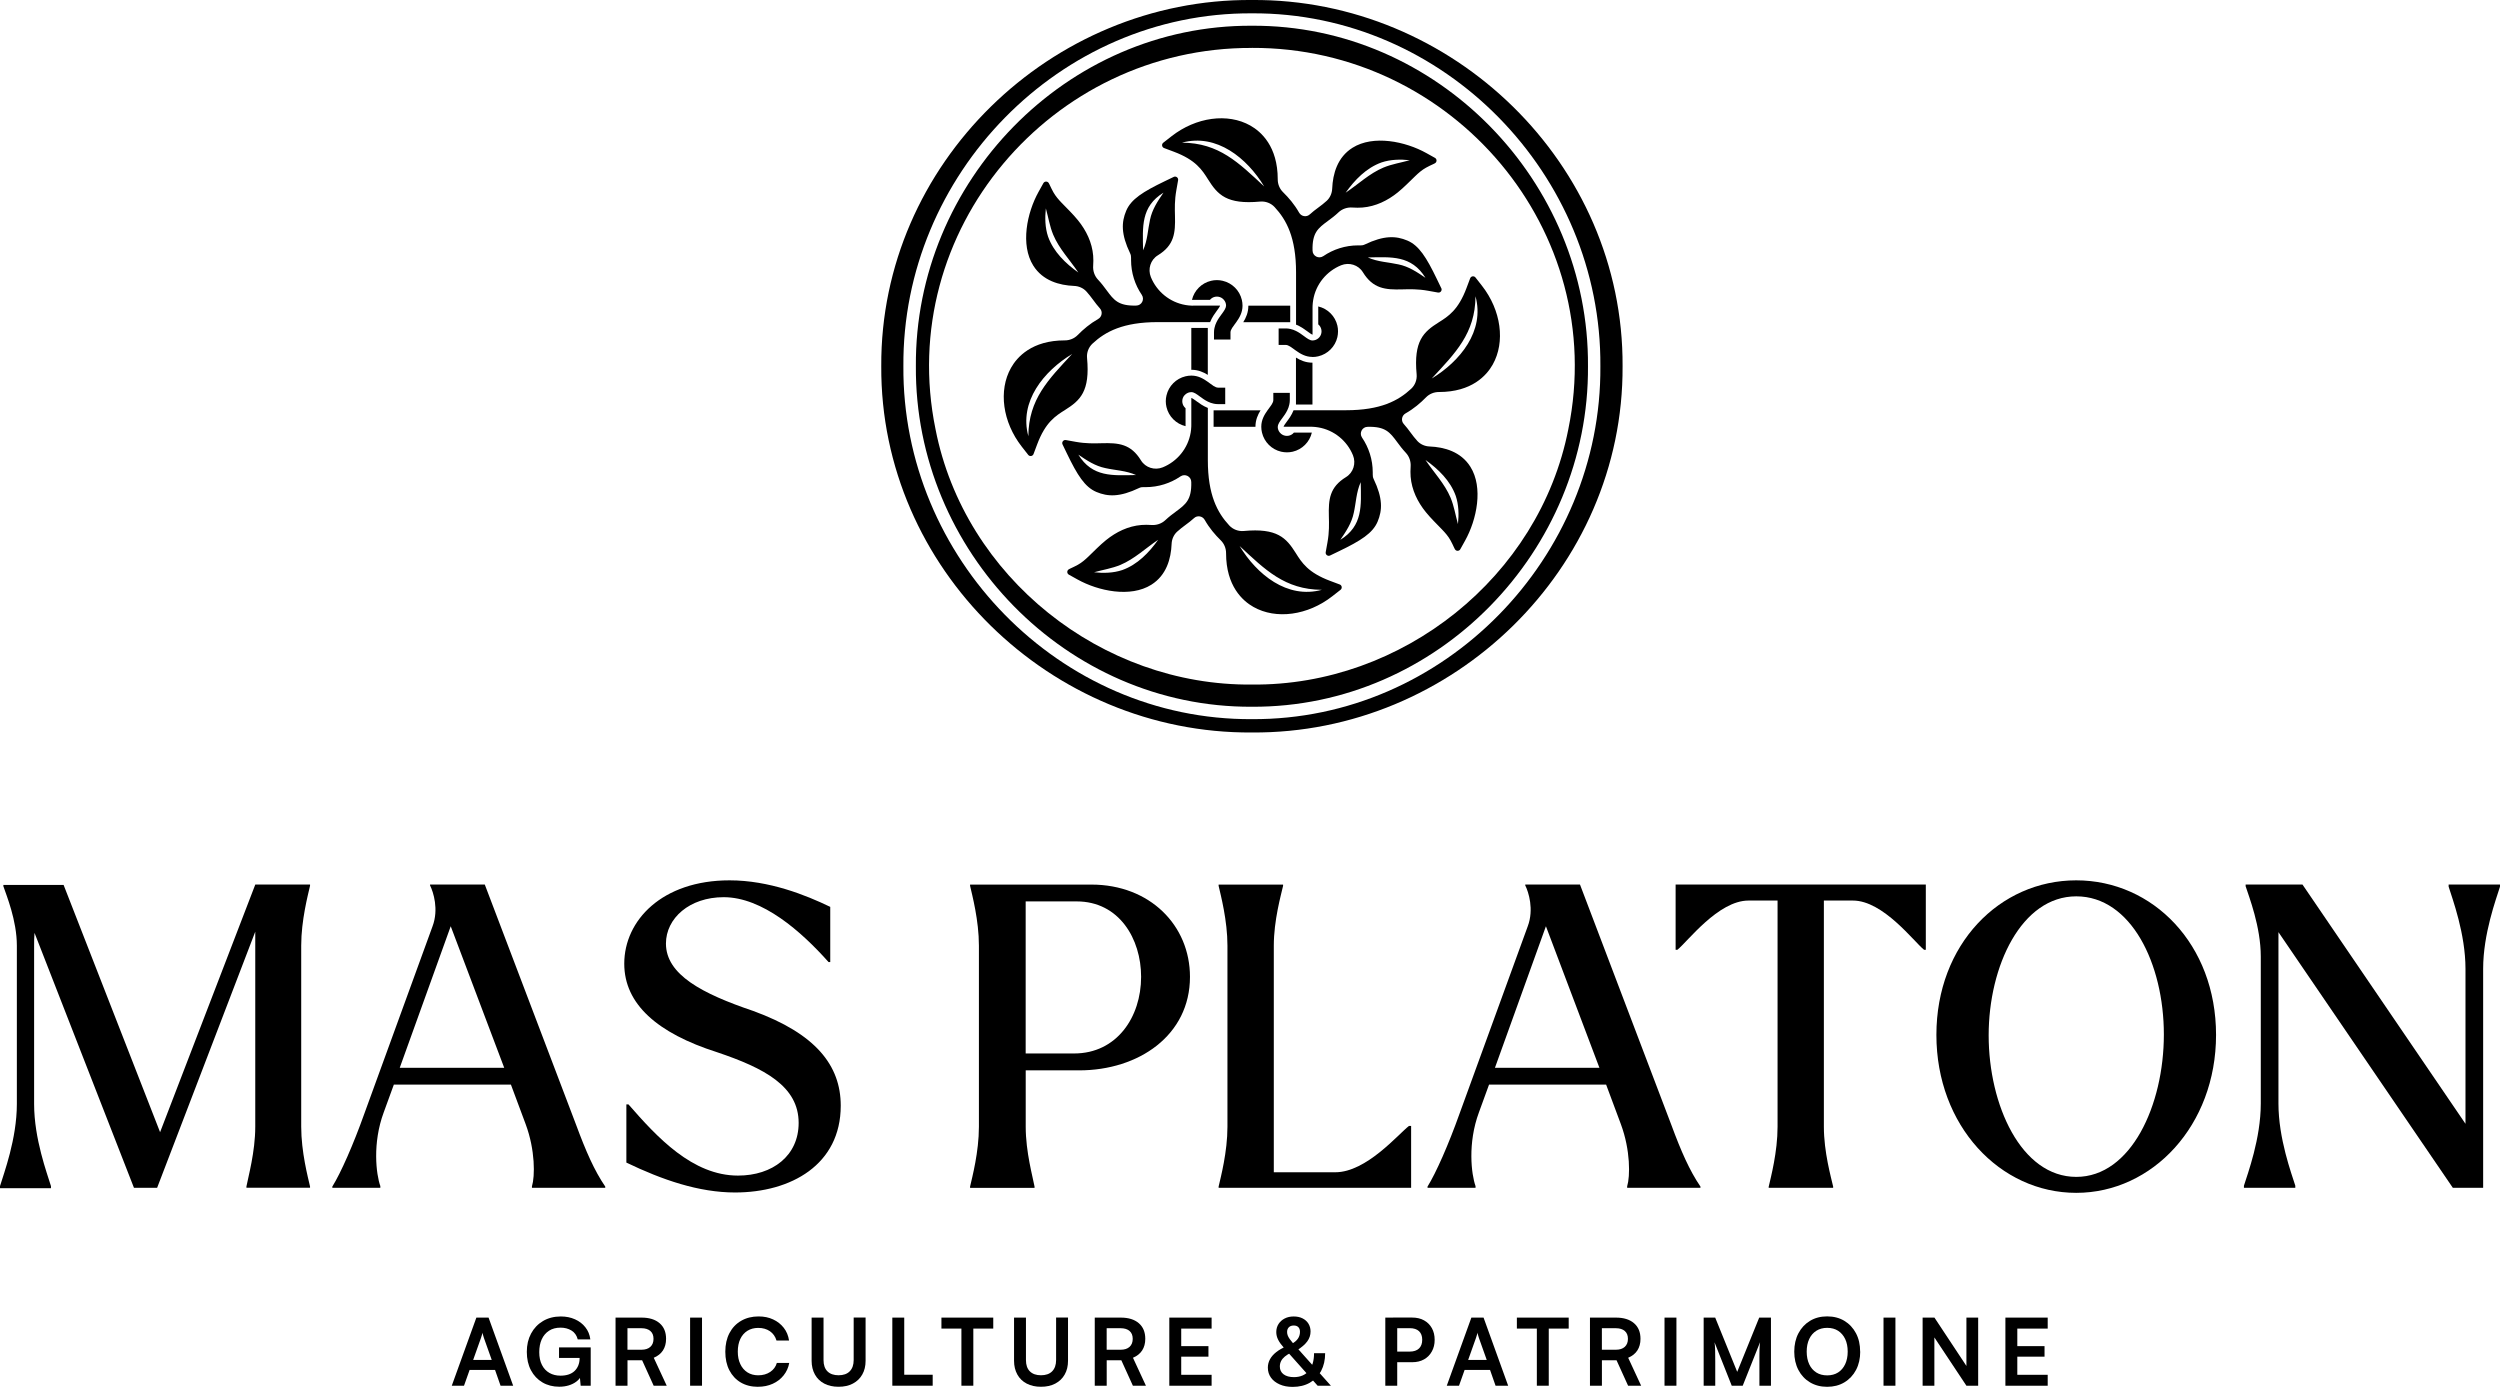 <svg xmlns="http://www.w3.org/2000/svg" id="Layer_2" data-name="Layer 2" viewBox="0 0 617.01 342.3"><defs><style>      .cls-1 {        fill: #000;        stroke-width: 0px;      }    </style></defs><g id="Layer_1-2" data-name="Layer 1"><g><path class="cls-1" d="M8.52,230.26c-.1,1.04-.1,2.08-.1,3.12v39.09c0,8.63,3.22,17.15,4.16,20.27v.52H0v-.52c.94-3.12,4.16-11.64,4.16-20.27v-39.09c0-6.24-2.6-12.47-3.33-14.66v-.31h14.87l23.81,61.02,23.5-61.13h13.51v.31c-.52,2.29-2.18,8.52-2.18,14.76v44.7c0,6.24,1.66,12.48,2.18,14.76v.31h-15.7v-.31c.42-2.29,2.18-8.53,2.18-14.76v-48.13l-24.22,63.21h-5.72l-24.53-62.89Z"></path><path class="cls-1" d="M131.3,292.74c.73-2.39.83-8.84-1.56-15.28l-3.64-9.77h-28.9l-2.5,6.86c-2.81,7.59-1.87,15.28-.83,18.19v.42h-11.85v-.31c2.08-3.33,5.2-10.4,7.9-17.99l16.84-46.26c1.56-4.16.21-8.42-.62-10.08v-.21h13.51l22.56,59.36c2.39,6.45,4.47,11.23,7.17,15.18v.31h-18.09v-.42ZM124.44,263.53l-13.2-34.93-12.58,34.93h25.78Z"></path><path class="cls-1" d="M154.59,286.92v-14.35h.52c7.07,8.11,15.8,17.57,27.03,17.57,8.52,0,14.97-4.89,14.97-13,0-9.04-8.42-13.51-20.17-17.46-14.66-4.68-22.87-11.85-22.87-21.83,0-10.71,9.36-20.58,25.99-20.58,9.77,0,18.82,3.64,24.85,6.55v13.62h-.42c-6.76-7.59-16.32-16.01-25.89-16.01-8.42,0-14.24,5.2-14.24,11.44,0,7.69,8.94,12.37,21.52,16.63,15.39,5.61,21.62,13.41,21.62,23.39,0,14.55-12.27,21.42-26.09,21.42-8.94,0-17.98-3.12-26.82-7.38Z"></path><path class="cls-1" d="M239.42,292.85c.52-2.29,2.18-8.53,2.18-14.76v-44.7c0-6.24-1.66-12.47-2.18-14.76v-.31h29.94c14.45,0,24.33,10.08,24.33,22.77,0,14.45-12.68,23.08-27.34,23.08h-13.2v13.93c0,6.24,1.77,12.48,2.18,14.76v.31h-15.91v-.31ZM265.1,260c10.5,0,16.53-8.94,16.53-18.92,0-9.36-5.41-18.61-15.91-18.61h-12.58v37.53h11.96Z"></path><path class="cls-1" d="M300.76,292.85c.52-2.29,2.18-8.53,2.18-14.76v-44.7c0-6.24-1.66-12.47-2.18-14.76v-.31h15.91v.31c-.52,2.29-2.29,8.52-2.29,14.76v55.93h15.18c7.69,0,15.59-9.46,18.19-11.44h.52v15.28h-47.51v-.31Z"></path><path class="cls-1" d="M401.6,292.74c.73-2.39.83-8.84-1.56-15.28l-3.64-9.77h-28.9l-2.5,6.86c-2.81,7.59-1.87,15.28-.83,18.19v.42h-11.85v-.31c2.08-3.33,5.2-10.4,7.9-17.99l16.84-46.26c1.56-4.16.21-8.42-.62-10.08v-.21h13.51l22.56,59.36c2.39,6.45,4.47,11.23,7.17,15.18v.31h-18.09v-.42ZM394.74,263.53l-13.2-34.93-12.58,34.93h25.78Z"></path><path class="cls-1" d="M436.53,292.85c.52-2.29,2.18-8.53,2.18-14.76v-55.83h-7.17c-7.49,0-15.07,10.19-17.57,12.16h-.42v-16.11h61.75v16.11h-.42c-2.5-1.98-10.08-12.16-17.57-12.16h-7.17v55.83c0,6.24,1.77,12.48,2.29,14.76v.31h-15.91v-.31Z"></path><path class="cls-1" d="M477.91,255.42c0-22.35,15.59-38.15,34.51-38.15s34.51,15.8,34.51,38.15-15.7,38.98-34.51,38.98-34.51-16.53-34.51-38.98ZM512.43,290.46c13.51,0,21.62-17.67,21.62-35.14s-8.11-34.1-21.62-34.1-21.62,17.15-21.62,34.31,8,34.93,21.62,34.93Z"></path><path class="cls-1" d="M562.33,230.06v42.31c0,8.63,3.22,17.26,4.16,20.27v.52h-12.68v-.52c.94-3.01,4.16-11.64,4.16-20.27v-36.28c0-7.38-2.91-14.76-3.74-17.36v-.42h14.03l40.23,59.05v-38.26c0-8.63-3.22-17.26-4.16-20.27v-.52h12.68v.52c-.94,3.01-4.16,11.64-4.16,20.27v54.06h-7.48l-43.04-63.1Z"></path><path class="cls-1" d="M114.54,342h-3.04l6.07-16.81h3.01l6.07,16.81h-3.11l-1.36-3.89h-6.28l-1.38,3.89ZM118.71,330.2l-1.93,5.43h4.58l-1.93-5.43c-.06-.23-.13-.46-.21-.69-.08-.23-.12-.43-.14-.6-.03.15-.08.35-.15.59-.07.24-.14.47-.22.7Z"></path><path class="cls-1" d="M138.33,327.67c-1.1,0-2.05.25-2.83.76-.78.51-1.38,1.21-1.79,2.1s-.62,1.96-.62,3.19.22,2.3.67,3.16c.44.87,1.06,1.52,1.85,1.97.79.45,1.7.67,2.73.67.75,0,1.42-.1,1.99-.29.57-.19,1.06-.47,1.46-.85s.71-.83.93-1.37c.22-.54.33-1.13.33-1.79v-1.47l1.38,1.4h-6.46v-2.6h7.82v9.45h-2.48l-.25-2.71.34.34c-.25.51-.63.96-1.16,1.36-.53.4-1.15.71-1.87.93s-1.5.33-2.35.33c-1.56,0-2.95-.36-4.15-1.07-1.2-.71-2.15-1.71-2.83-3-.68-1.29-1.02-2.8-1.02-4.53s.35-3.21,1.05-4.52c.7-1.31,1.68-2.34,2.94-3.09,1.26-.75,2.73-1.13,4.4-1.13,1.29,0,2.45.23,3.5.7,1.04.47,1.9,1.12,2.56,1.97.67.84,1.08,1.84,1.23,2.99h-3.11c-.26-1-.78-1.73-1.56-2.2s-1.68-.7-2.69-.7Z"></path><path class="cls-1" d="M154.86,342h-2.94v-16.81h6.42c1.9,0,3.38.46,4.45,1.38s1.6,2.21,1.6,3.86c0,1.12-.26,2.07-.77,2.86-.51.79-1.27,1.39-2.27,1.81l3.2,6.9h-3.22l-2.85-6.28h-3.61v6.28ZM154.86,327.81v5.31h3.47c.93,0,1.66-.24,2.18-.71.52-.48.78-1.13.78-1.98s-.26-1.49-.78-1.94-1.25-.68-2.18-.68h-3.47Z"></path><path class="cls-1" d="M173.26,325.19v16.81h-2.94v-16.81h2.94Z"></path><path class="cls-1" d="M187.09,342.27c-1.64,0-3.06-.36-4.27-1.07-1.2-.71-2.14-1.72-2.81-3.01-.67-1.29-1-2.82-1-4.59s.34-3.27,1.02-4.58c.68-1.3,1.64-2.32,2.89-3.04,1.24-.72,2.68-1.08,4.3-1.08,1.33,0,2.53.24,3.59.74,1.06.49,1.93,1.18,2.62,2.06.69.88,1.13,1.93,1.31,3.14h-3.1c-.29-.98-.83-1.74-1.62-2.29-.79-.54-1.75-.82-2.89-.82-1.01,0-1.9.24-2.66.71-.76.48-1.35,1.15-1.76,2.02s-.62,1.92-.62,3.13.21,2.19.62,3.07c.41.88,1,1.56,1.76,2.05.76.48,1.64.72,2.66.72,1.15,0,2.14-.28,2.96-.83.82-.55,1.37-1.29,1.64-2.23h3.06c-.21,1.17-.68,2.19-1.39,3.08s-1.61,1.58-2.69,2.07c-1.08.49-2.29.74-3.62.74Z"></path><path class="cls-1" d="M200.31,335.86v-10.67h2.94v10.49c0,1.21.32,2.14.97,2.78s1.56.96,2.74.96,2.12-.32,2.76-.98c.64-.65.97-1.58.97-2.77v-10.49h2.94v10.67c0,1.3-.27,2.43-.82,3.39-.54.96-1.31,1.7-2.31,2.23-1,.53-2.18.79-3.54.79s-2.52-.26-3.52-.78c-1-.52-1.77-1.26-2.31-2.23-.54-.97-.82-2.1-.82-3.4Z"></path><path class="cls-1" d="M223.17,325.19v16.81h-2.94v-16.81h2.94ZM220.74,342v-2.71h9.45v2.71h-9.45Z"></path><path class="cls-1" d="M232.35,327.9v-2.71h12.79v2.71h-12.79ZM240.22,326.59v15.41h-2.94v-15.41h2.94Z"></path><path class="cls-1" d="M250.27,335.86v-10.67h2.94v10.49c0,1.21.32,2.14.97,2.78s1.56.96,2.74.96,2.12-.32,2.76-.98c.64-.65.97-1.58.97-2.77v-10.49h2.94v10.67c0,1.3-.27,2.43-.82,3.39-.54.96-1.31,1.7-2.31,2.23-1,.53-2.18.79-3.54.79s-2.52-.26-3.52-.78c-1-.52-1.77-1.26-2.31-2.23-.54-.97-.82-2.1-.82-3.4Z"></path><path class="cls-1" d="M273.13,342h-2.94v-16.81h6.42c1.9,0,3.38.46,4.45,1.38s1.6,2.21,1.6,3.86c0,1.12-.26,2.07-.77,2.86-.51.79-1.27,1.39-2.27,1.81l3.2,6.9h-3.22l-2.85-6.28h-3.61v6.28ZM273.13,327.81v5.31h3.47c.93,0,1.66-.24,2.18-.71.52-.48.78-1.13.78-1.98s-.26-1.49-.78-1.94-1.25-.68-2.18-.68h-3.47Z"></path><path class="cls-1" d="M299.03,342h-10.44v-16.81h10.44v2.71h-8.53l1.03-.94v5.27h6.72v2.6h-6.72v5.41l-1.03-.94h8.53v2.71Z"></path><path class="cls-1" d="M317.54,332.25l1.2,1.54c-.68.32-1.22.66-1.64,1.01-.42.35-.73.73-.93,1.13s-.3.84-.3,1.33c0,.83.31,1.47.93,1.93.62.46,1.47.69,2.54.69,1.58,0,2.8-.52,3.67-1.55s1.3-2.49,1.3-4.36h2.74c0,1.67-.33,3.13-.99,4.38s-1.59,2.22-2.79,2.91c-1.2.69-2.62,1.03-4.24,1.03-1.21,0-2.28-.2-3.2-.61-.92-.41-1.64-.96-2.15-1.67-.51-.71-.77-1.53-.77-2.48,0-.74.18-1.43.53-2.07.35-.64.87-1.23,1.56-1.77.69-.54,1.54-1.02,2.55-1.45ZM320.05,333.3l-1.33-1.59c.72-.37,1.25-.81,1.6-1.31s.52-1.07.52-1.7c0-.49-.13-.88-.4-1.15-.27-.28-.65-.41-1.14-.41s-.91.14-1.2.43-.44.67-.44,1.16c0,.29.05.58.15.85.1.28.27.58.51.92.24.34.56.74.95,1.2l9.2,10.3h-3.27l-8.19-9.2c-.74-.83-1.26-1.54-1.56-2.15-.31-.61-.46-1.24-.46-1.9,0-.75.19-1.41.56-1.99.38-.58.88-1.03,1.53-1.36.64-.33,1.38-.49,2.21-.49s1.55.15,2.17.46c.62.31,1.11.74,1.46,1.3s.53,1.21.53,1.94c0,.89-.27,1.71-.81,2.45-.54.74-1.4,1.49-2.6,2.24Z"></path><path class="cls-1" d="M344.84,325.19v16.81h-2.94v-16.81h2.94ZM348.54,336.2h-4.42v-2.62h3.79c1.01,0,1.78-.26,2.31-.77.53-.51.79-1.23.79-2.15s-.26-1.62-.79-2.12c-.53-.49-1.28-.74-2.27-.74h-4.12v-2.62h4.69c1.13,0,2.12.23,2.94.69.83.46,1.47,1.1,1.93,1.92.46.82.69,1.78.69,2.89s-.23,2.03-.69,2.86c-.46.84-1.1,1.49-1.93,1.96s-1.81.7-2.94.7Z"></path><path class="cls-1" d="M360.11,342h-3.04l6.07-16.81h3.01l6.07,16.81h-3.11l-1.36-3.89h-6.28l-1.38,3.89ZM364.28,330.2l-1.93,5.43h4.58l-1.93-5.43c-.06-.23-.13-.46-.21-.69-.08-.23-.12-.43-.14-.6-.03.15-.08.35-.15.59-.07.24-.14.47-.22.7Z"></path><path class="cls-1" d="M374.37,327.9v-2.71h12.79v2.71h-12.79ZM382.24,326.59v15.41h-2.94v-15.41h2.94Z"></path><path class="cls-1" d="M395.35,342h-2.94v-16.81h6.42c1.9,0,3.38.46,4.45,1.38s1.6,2.21,1.6,3.86c0,1.12-.26,2.07-.77,2.86-.51.79-1.27,1.39-2.27,1.81l3.2,6.9h-3.22l-2.85-6.28h-3.61v6.28ZM395.35,327.81v5.31h3.47c.93,0,1.66-.24,2.18-.71.52-.48.78-1.13.78-1.98s-.26-1.49-.78-1.94-1.25-.68-2.18-.68h-3.47Z"></path><path class="cls-1" d="M413.75,325.19v16.81h-2.94v-16.81h2.94Z"></path><path class="cls-1" d="M423.32,342h-2.85v-16.81h2.85l5.43,13.39,5.43-13.39h2.9v16.81h-2.85v-7.3c0-.57,0-1.06.02-1.46.02-.4.03-.75.05-1.06.02-.31.05-.61.09-.92l-4.28,10.74h-2.71l-4.25-10.72c.08.51.13,1.15.15,1.93.02.78.03,1.7.03,2.76v6.03Z"></path><path class="cls-1" d="M459.11,333.58c0,1.7-.34,3.21-1.03,4.52-.69,1.31-1.65,2.33-2.88,3.07-1.23.74-2.65,1.1-4.26,1.1s-3-.37-4.23-1.1c-1.23-.74-2.18-1.75-2.86-3.06-.68-1.3-1.02-2.81-1.02-4.51s.34-3.23,1.03-4.54c.69-1.31,1.64-2.33,2.86-3.07,1.22-.74,2.63-1.1,4.24-1.1s3.02.37,4.24,1.1c1.22.74,2.17,1.76,2.86,3.06.69,1.3,1.03,2.81,1.03,4.53ZM456.02,333.58c0-1.2-.21-2.23-.62-3.1-.41-.87-1-1.55-1.75-2.04-.75-.48-1.65-.72-2.69-.72s-1.92.24-2.68.72c-.76.48-1.35,1.16-1.76,2.04s-.62,1.91-.62,3.1.21,2.24.62,3.12,1,1.56,1.76,2.04c.76.48,1.65.71,2.68.71s1.94-.24,2.69-.72c.75-.48,1.33-1.16,1.75-2.05.41-.88.62-1.91.62-3.09Z"></path><path class="cls-1" d="M467.8,325.19v16.81h-2.94v-16.81h2.94Z"></path><path class="cls-1" d="M477.41,342h-2.9v-16.81h2.92l8.74,13.22h-.85v-13.22h2.9v16.81h-2.9l-8.76-13.2h.85v13.2Z"></path><path class="cls-1" d="M505.38,342h-10.44v-16.81h10.44v2.71h-8.53l1.03-.94v5.27h6.72v2.6h-6.72v5.41l-1.03-.94h8.53v2.71Z"></path></g><g><path class="cls-1" d="M394.98,90.39c.33-47.23-38.48-87.35-86.01-87.1-47.53-.24-86.34,39.87-86.01,87.1-.33,47.23,38.48,87.35,86.01,87.1,47.53.24,86.34-39.87,86.01-87.1h0ZM400.46,90.39c.26,49.93-41.86,90.74-91.48,90.39-49.62.35-91.74-40.46-91.48-90.39C217.23,40.46,259.35-.35,308.98,0c49.62-.35,91.74,40.46,91.48,90.39h0Z"></path><path class="cls-1" d="M308.98,11.83c-49.59-.19-88.12,45.12-78.09,94.1,7.14,36.52,41.08,63.39,78.09,63.02,37.01.37,70.95-26.51,78.09-63.03,10.03-48.98-28.49-94.28-78.09-94.1h0ZM308.98,6.35c45.85-.23,83.26,38.49,82.94,84.04.32,45.55-37.09,84.27-82.94,84.04-45.85.23-83.26-38.49-82.94-84.04-.32-45.55,37.09-84.27,82.94-84.04h0Z"></path><path class="cls-1" d="M315.35,105.32v.02c0,.54.2,1.04.53,1.43.09.11.19.21.3.3.39.32.89.51,1.43.51s1.04-.19,1.43-.51c.11-.09.21-.19.3-.3h4.15c.1,0,.19,0,.28,0-.55,2.33-2.39,4.17-4.72,4.71-.46.11-.93.16-1.43.16s-.97-.06-1.43-.16c-2.34-.54-4.18-2.38-4.73-4.72-.11-.46-.17-.94-.17-1.43v-.02c0-1.7.79-2.99,1.55-4.06.11-.16.23-.31.34-.46.25-.34.49-.66.68-.96.24-.39.4-.75.4-1.09v-1.77h4.07v1.77c0,.38-.04.74-.12,1.09-.11.52-.28.99-.5,1.43-.36.74-.83,1.38-1.25,1.95-.59.79-1.09,1.48-1.09,2.1Z"></path><path class="cls-1" d="M323.91,89.51h.01v10.33h-4.07v-11.59c1.07.67,2.39,1.26,4.06,1.26Z"></path><path class="cls-1" d="M323.92,88.09h-.01c-1.7,0-3-.79-4.06-1.55-.16-.11-.31-.22-.46-.33-.34-.25-.67-.49-.97-.68-.39-.24-.75-.4-1.08-.4h-1.77v-4.07h1.77c.38,0,.74.04,1.08.12.52.11.99.28,1.43.5.74.36,1.38.83,1.96,1.26.79.59,1.48,1.09,2.1,1.09h.01c.54,0,1.04-.2,1.43-.52.11-.09.21-.19.3-.3.32-.39.51-.89.51-1.43s-.19-1.04-.51-1.43c-.09-.11-.19-.21-.3-.3v-4.14c0-.1,0-.19,0-.28,2.33.54,4.18,2.39,4.72,4.72.11.46.16.93.16,1.43s-.06.97-.16,1.43c-.54,2.34-2.38,4.18-4.72,4.73-.46.11-.93.17-1.43.17Z"></path><path class="cls-1" d="M318.42,79.52h-11.58c.67-1.07,1.26-2.39,1.26-4.06v-.02h10.33v4.07Z"></path><path class="cls-1" d="M302.6,75.46v-.02c0-.54-.2-1.04-.53-1.43-.09-.11-.19-.21-.3-.3-.39-.32-.89-.51-1.43-.51s-1.04.19-1.43.51c-.11.09-.21.19-.3.3h-4.14c-.09,0-.19,0-.29,0,.55-2.33,2.39-4.17,4.72-4.71.46-.11.93-.17,1.43-.17s.97.06,1.43.17c2.34.54,4.18,2.38,4.73,4.71.11.46.17.94.17,1.43v.02c0,1.7-.79,2.99-1.55,4.06-.11.16-.23.31-.34.46-.25.34-.49.66-.68.96-.24.39-.4.75-.4,1.09v1.77h-4.07v-1.77c0-.38.04-.74.12-1.09.11-.52.28-.99.5-1.43.36-.74.83-1.38,1.25-1.95.59-.79,1.09-1.48,1.09-2.1Z"></path><path class="cls-1" d="M309.85,105.34h-10.33v-4.07h11.59c-.67,1.07-1.26,2.39-1.26,4.06v.02Z"></path><path class="cls-1" d="M292.3,97.59c-.32.39-.51.89-.51,1.43s.19,1.04.51,1.43c.09.11.19.21.3.3v4.15c0,.1,0,.19,0,.28-2.33-.55-4.17-2.39-4.71-4.72-.11-.46-.17-.93-.17-1.43s.06-.97.17-1.43c.54-2.34,2.38-4.18,4.71-4.73.46-.11.94-.17,1.43-.17h.02c1.7,0,2.99.79,4.06,1.55.16.11.31.23.46.34.34.25.66.49.96.68.39.24.75.4,1.09.4h1.77v4.07h-1.77c-.38,0-.74-.04-1.09-.12-.52-.11-.99-.28-1.43-.5-.74-.36-1.38-.83-1.95-1.25-.79-.59-1.48-1.09-2.1-1.09h-.02c-.54,0-1.04.2-1.43.53-.11.09-.21.19-.3.3Z"></path><path class="cls-1" d="M294.04,91.27h-.02v-10.33h4.07v11.58c-1.07-.67-2.39-1.26-4.06-1.26Z"></path><path class="cls-1" d="M365.74,70.51l-1.58-2.02c-.37-.47-1.11-.36-1.32.2l-.9,2.4c-2.04,5.44-4.5,6.99-6.88,8.48-3.74,2.35-6.2,4.59-5.43,12.82.12,1.33-.37,2.65-1.35,3.56-3.17,2.95-7.55,5.3-16.1,5.3h-12.92c-.23.6-.53,1.13-.83,1.61-.27.43-.56.82-.82,1.17-.32.43-.77,1.04-.82,1.29h6.69c.15,0,.3,0,.45.01.48.02.96.07,1.42.15,3.9.65,7.12,3.32,8.57,6.89.8,1.97.1,4.26-1.71,5.37-4.08,2.5-4.35,5.52-4.24,9.71.05,1.83.11,3.89-.34,6.38l-.44,2.45c-.11.61.52,1.09,1.08.82l2.24-1.08c5.35-2.58,8.28-4.42,9.49-7.28,1.19-2.83,1.3-5.77-.98-10.53-.17-.35-.24-.74-.22-1.12,0-.16,0-.33,0-.49,0-3.19-.98-6.15-2.64-8.6-.77-1.13.02-2.66,1.39-2.66,4.41-.11,5.49,1.36,7.3,3.8.61.83,1.27,1.71,2.1,2.59.88.93,1.3,2.2,1.2,3.47-.06.82-.06,1.64,0,2.45.27,3.26,1.7,6.21,3.74,8.73,1.24,1.53,2.67,2.9,4.03,4.32.77.8,1.51,1.65,2.05,2.62.34.61.64,1.25.93,1.88.02.04.08.17.17.33.28.54,1.05.55,1.34.02l1.18-2.12c2.89-5.19,4.53-13.11,1.31-18.23-2.35-3.74-6.44-4.86-10.07-5.01-1.13-.04-2.22-.5-3-1.33-.63-.68-1.17-1.4-1.72-2.14-.51-.69-1.04-1.4-1.65-2.07-.74-.81-.52-2.08.43-2.62,2.06-1.17,3.68-2.56,5.06-3.97.83-.85,1.98-1.31,3.17-1.31h.02c8.12,0,11.76-4.1,13.26-6.76,3.16-5.59,2.09-13.41-2.65-19.47ZM330.8,133.23c1.45-2.12,2.81-4.17,3.32-6.68.27-1.19.42-2.46.64-3.74.22-1.29.52-2.6,1.07-3.81.11,5.78.58,10.77-5.03,14.23ZM359.28,122.37c.75,2.24.8,4.67.55,6.98-.62-2.22-.95-4.42-1.82-6.51-1.46-3.47-4.11-6.2-6.2-9.32,3.16,2.24,6.13,5.11,7.47,8.85ZM353.35,93.42c5.83-6.28,10.75-11.14,10.81-20.3,2.34,8.59-3.85,16.09-10.81,20.3Z"></path><path class="cls-1" d="M294.48,75.44c-.15,0-.3,0-.45-.01-.48-.02-.96-.07-1.42-.15-3.9-.66-7.12-3.32-8.57-6.89-.8-1.97-.1-4.26,1.71-5.37,4.08-2.5,4.35-5.52,4.24-9.71-.05-1.83-.11-3.89.34-6.38l.43-2.45c.11-.61-.52-1.09-1.08-.82l-2.24,1.08c-5.35,2.58-8.28,4.42-9.49,7.28-1.19,2.83-1.3,5.77.98,10.53.17.35.24.74.22,1.12,0,.16,0,.33,0,.49,0,3.19.97,6.15,2.64,8.6.77,1.13-.02,2.66-1.39,2.66-4.41.11-5.49-1.36-7.3-3.8-.61-.83-1.27-1.71-2.1-2.59-.88-.93-1.3-2.2-1.2-3.47.06-.82.06-1.64,0-2.45-.27-3.26-1.7-6.21-3.74-8.73-1.24-1.53-2.67-2.9-4.04-4.32-.77-.8-1.5-1.65-2.05-2.62-.34-.61-.64-1.25-.94-1.88-.02-.04-.08-.17-.17-.33-.28-.54-1.05-.55-1.35-.02l-1.18,2.12c-2.89,5.19-4.53,13.11-1.31,18.23,2.35,3.74,6.44,4.86,10.07,5.01,1.13.04,2.22.5,3,1.33.63.68,1.17,1.4,1.72,2.14.51.69,1.04,1.4,1.65,2.07.74.81.52,2.08-.43,2.62-2.05,1.17-3.67,2.56-5.06,3.97-.83.85-1.98,1.31-3.16,1.31h-.02c-8.12,0-11.76,4.1-13.26,6.76-3.16,5.59-2.09,13.41,2.65,19.47l1.58,2.02c.37.47,1.11.36,1.32-.2l.9-2.4c2.04-5.44,4.5-6.99,6.88-8.48,3.74-2.35,6.2-4.59,5.43-12.82-.13-1.33.37-2.65,1.35-3.56,3.17-2.95,7.55-5.3,16.1-5.3h12.92c.23-.59.53-1.13.83-1.61.27-.43.56-.82.82-1.18.31-.43.77-1.04.82-1.29h-6.69ZM258.67,58.41c-.75-2.24-.8-4.67-.55-6.98.62,2.22.95,4.42,1.82,6.51,1.46,3.47,4.11,6.2,6.2,9.32-3.16-2.24-6.13-5.11-7.47-8.85ZM253.8,107.66c-2.34-8.59,3.85-16.09,10.81-20.3-5.83,6.28-10.75,11.14-10.81,20.3ZM282.12,61.78c-.11-5.78-.58-10.77,5.03-14.23-1.45,2.12-2.81,4.17-3.32,6.68-.27,1.19-.42,2.46-.64,3.74-.22,1.29-.52,2.6-1.07,3.81Z"></path><path class="cls-1" d="M330.67,144.26l-2.4-.9c-5.44-2.04-6.99-4.5-8.48-6.88-2.35-3.74-4.59-6.2-12.82-5.43-1.33.12-2.65-.37-3.57-1.35-2.95-3.17-5.3-7.55-5.3-16.1v-12.92c-.59-.23-1.13-.53-1.61-.83-.43-.27-.82-.56-1.18-.82-.43-.31-1.04-.77-1.29-.82v6.69c0,.15,0,.3-.01.45-.02.48-.07.96-.15,1.42-.66,3.9-3.32,7.12-6.89,8.57-1.97.8-4.26.1-5.37-1.71-2.5-4.08-5.52-4.36-9.71-4.24-1.83.05-3.89.11-6.38-.34l-2.45-.44c-.61-.11-1.09.52-.82,1.08l1.08,2.24c2.58,5.35,4.42,8.28,7.28,9.49,2.83,1.19,5.77,1.3,10.54-.98.35-.17.73-.24,1.12-.22.16,0,.33.01.49.01,3.19,0,6.15-.98,8.6-2.65,1.13-.77,2.66.02,2.66,1.39.11,4.41-1.36,5.49-3.8,7.3-.83.61-1.71,1.27-2.59,2.1-.93.88-2.2,1.3-3.47,1.2-.81-.06-1.64-.06-2.45,0-3.26.27-6.2,1.7-8.73,3.74-1.53,1.24-2.9,2.67-4.32,4.03-.8.77-1.65,1.51-2.62,2.05-.61.34-1.25.64-1.88.93-.04.02-.17.08-.33.17-.54.28-.55,1.05-.02,1.34l2.12,1.18c5.19,2.89,13.11,4.53,18.23,1.31,3.75-2.35,4.86-6.44,5.01-10.07.04-1.13.5-2.22,1.33-3,.68-.63,1.4-1.17,2.14-1.72.69-.51,1.4-1.04,2.07-1.66.8-.74,2.08-.52,2.62.43,1.17,2.06,2.56,3.67,3.97,5.06.85.83,1.31,1.98,1.31,3.16v.02c0,8.12,4.1,11.76,6.76,13.26,5.59,3.16,13.41,2.09,19.47-2.65l2.02-1.58c.47-.37.36-1.11-.2-1.32ZM266.14,112.21c2.12,1.45,4.17,2.81,6.68,3.32,1.19.27,2.46.42,3.74.64,1.29.22,2.6.52,3.81,1.07-5.78.11-10.77.58-14.23-5.03ZM276.99,140.69c-2.24.75-4.67.8-6.98.55,2.22-.62,4.42-.95,6.51-1.82,3.47-1.46,6.2-4.11,9.32-6.2-2.24,3.16-5.11,6.13-8.85,7.47ZM305.94,134.76c6.28,5.83,11.14,10.75,20.3,10.81-8.59,2.34-16.09-3.85-20.3-10.81Z"></path><path class="cls-1" d="M355.7,71.1l-1.08-2.24c-2.58-5.35-4.42-8.28-7.28-9.49-2.83-1.19-5.76-1.3-10.53.98-.35.17-.74.24-1.12.22-.16,0-.33-.01-.49-.01-3.18,0-6.15.98-8.6,2.65-1.13.77-2.66-.02-2.66-1.39-.11-4.41,1.36-5.49,3.8-7.3.83-.61,1.72-1.27,2.59-2.1.93-.88,2.19-1.3,3.47-1.2.82.06,1.64.06,2.45,0,3.26-.27,6.21-1.7,8.73-3.74,1.53-1.24,2.9-2.67,4.32-4.03.8-.77,1.65-1.51,2.62-2.05.61-.34,1.24-.64,1.88-.93.04-.02.17-.08.33-.17.54-.28.55-1.05.02-1.34l-2.12-1.18c-5.19-2.89-13.11-4.53-18.23-1.31-3.74,2.35-4.86,6.44-5.01,10.07-.05,1.13-.5,2.22-1.33,3-.68.63-1.4,1.17-2.14,1.72-.69.51-1.4,1.04-2.07,1.66-.8.74-2.08.52-2.62-.43-1.17-2.06-2.56-3.67-3.97-5.06-.85-.83-1.31-1.98-1.31-3.16v-.02c0-8.12-4.1-11.76-6.76-13.26-5.59-3.16-13.41-2.09-19.47,2.65l-2.02,1.58c-.47.37-.36,1.11.2,1.32l2.4.9c5.44,2.04,6.99,4.5,8.48,6.88,2.35,3.74,4.59,6.2,12.82,5.43,1.33-.12,2.65.37,3.57,1.35,2.95,3.17,5.3,7.55,5.3,16.1v12.92c.59.23,1.13.53,1.61.84.43.27.82.56,1.18.82.42.31,1.04.77,1.28.82v-6.69c0-.15,0-.3.01-.45.02-.48.07-.96.15-1.42.65-3.9,3.32-7.12,6.89-8.57,1.97-.8,4.26-.1,5.37,1.71,2.51,4.08,5.52,4.36,9.71,4.24,1.83-.05,3.89-.11,6.38.34l2.45.44c.61.11,1.09-.52.82-1.08ZM340.96,40.09c2.24-.75,4.67-.8,6.98-.55-2.22.62-4.42.95-6.51,1.82-3.47,1.46-6.2,4.11-9.32,6.2,2.24-3.16,5.11-6.13,8.85-7.47ZM291.71,35.21c8.59-2.34,16.09,3.85,20.3,10.81-6.28-5.83-11.14-10.75-20.3-10.81ZM345.13,65.25c-1.19-.27-2.46-.42-3.74-.64-1.29-.22-2.6-.52-3.81-1.07,5.78-.11,10.77-.58,14.23,5.03-2.12-1.45-4.17-2.81-6.68-3.32Z"></path></g></g></svg>